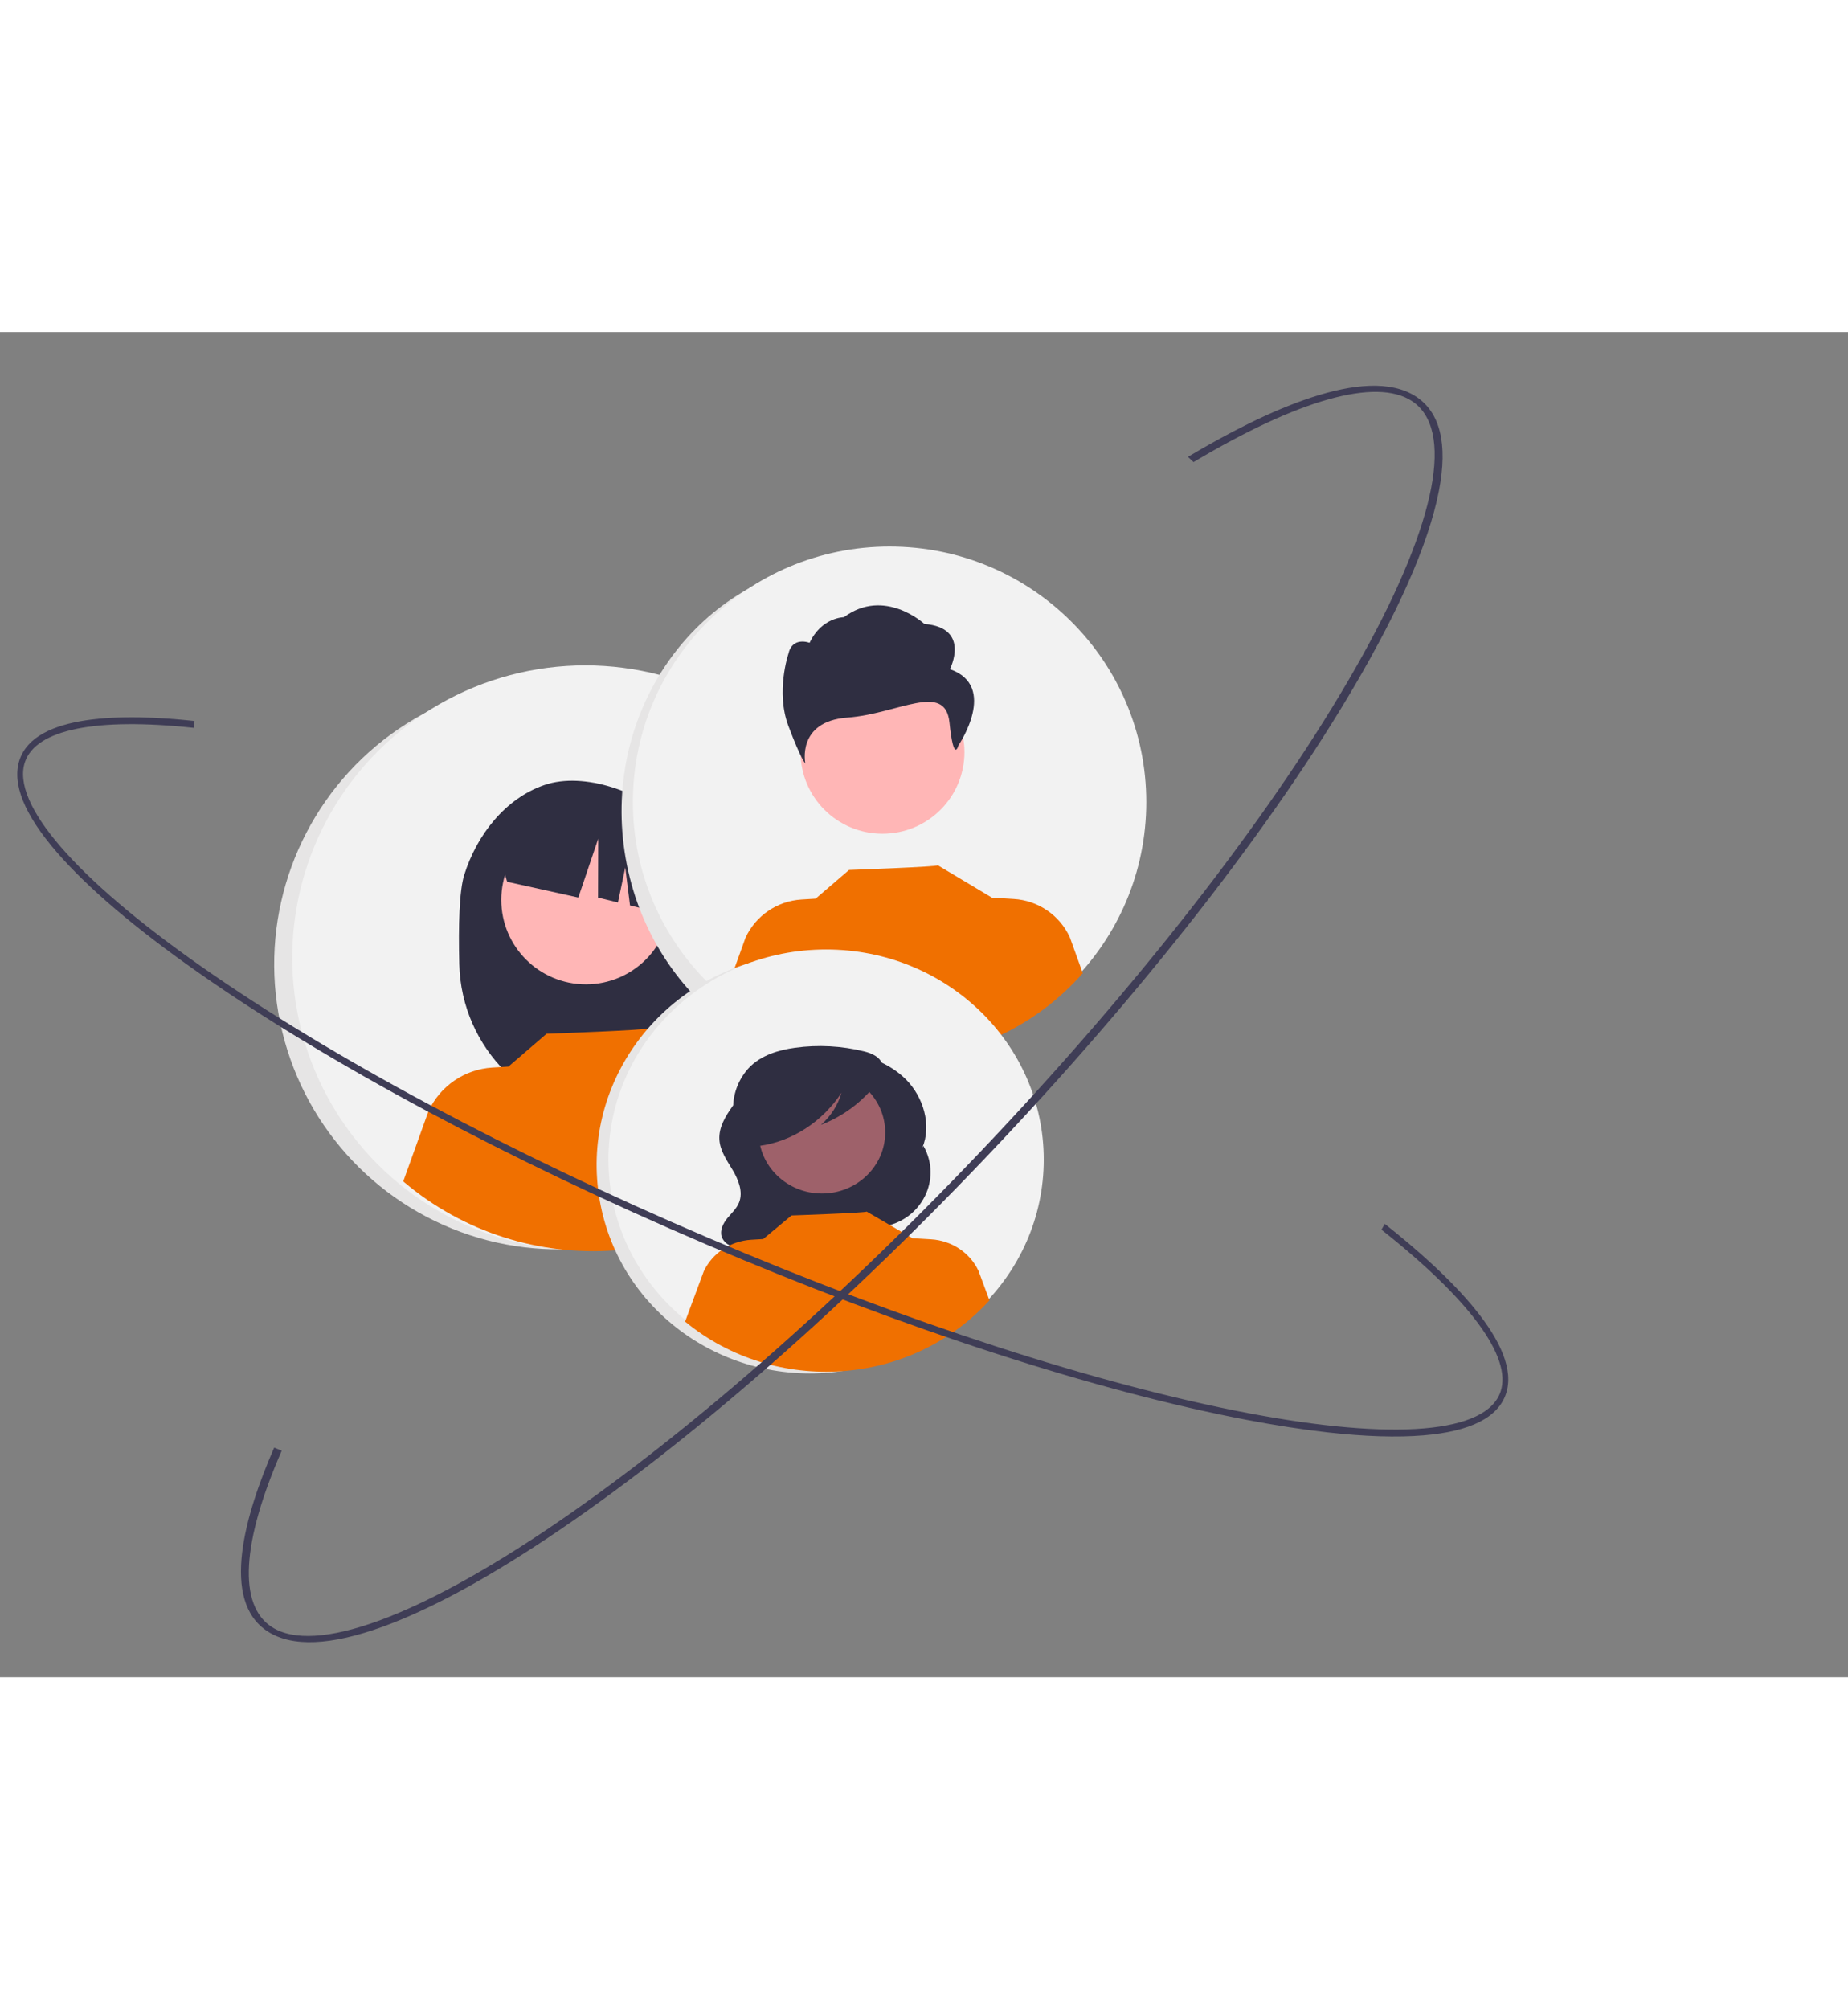<?xml version="1.0" encoding="UTF-8"?> <svg xmlns="http://www.w3.org/2000/svg" width="552px" height="600px" viewBox="0 40.593 692.522 503.939"><rect x="0" y="40.593" width="692.522" height="503.939" fill="#808080" stroke="none"/><defs><polygon id="path-1" points="0.296 0.113 47.937 0.113 47.937 88 0.296 88"></polygon><polygon id="polygon-1" points="0.296 0.113 47.937 0.113 47.937 88 0.296 88"></polygon><polygon id="polygon-2" points="0.296 0.113 47.937 0.113 47.937 88 0.296 88"></polygon><polygon id="polygon-3" points="0.296 0.113 47.937 0.113 47.937 88 0.296 88"></polygon></defs><title>product-img</title><title>fitness_stats</title><title>product-img</title><title>product-img</title><title>fitness_stats</title><title>product-img</title><title>dev-productivity</title><title>icon-share</title><title>product-img</title><title>fitness_stats</title><title>product-img</title><title>medicine</title><path fill="#ffb0b1" transform="matrix(1, 0, 0, 1, 3674.344, -809.947)"></path><title>product-img</title><title>fitness_stats</title><title>product-img</title><title>mobile_prototyping</title><title>product-img</title><title>fitness_stats</title><title>product-img</title><title>progressive_app</title><title>icon-access</title><title>icon-chat</title><title>nakamoto</title><path fill="none" stroke="#3f3d56" stroke-miterlimit="10" stroke-width="2" transform="matrix(1, 0, 0, 1, 3674.344, -809.947)"></path><path fill="none" stroke="#3f3d56" stroke-miterlimit="10" stroke-width="2" transform="matrix(1, 0, 0, 1, 3674.344, -809.947)"></path><title>icon-datastore</title><title>icon-notification</title><title>illustration-biometrics</title><g transform="matrix(1, 0, 0, 1, 3743.983, -82.256)" stroke="none" stroke-width="1" fill="none" fill-rule="evenodd"></g><g transform="matrix(1, 0, 0, 1, 3749.382, -25.545)" stroke="none" stroke-width="1" fill="none" fill-rule="evenodd"></g><g transform="matrix(1, 0, 0, 1, 3770.309, -46.355)" stroke="none" stroke-width="1" fill="none" fill-rule="evenodd"></g><g transform="matrix(1, 0, 0, 1, 3775.708, 10.356)" stroke="none" stroke-width="1" fill="none" fill-rule="evenodd"></g><g transform="matrix(1, 0, 0, 1, 3850.894, -137.055)" stroke="none" stroke-width="1" fill="none" fill-rule="evenodd"></g><g transform="matrix(1, 0, 0, 1, 3856.293, -80.344)" stroke="none" stroke-width="1" fill="none" fill-rule="evenodd"></g><title>icon-access</title><title>various-document</title><g transform="matrix(1, 0, 0, 1, 3596.021, 1.009)"></g><title>various-document</title><title>icon-access</title><title>various-document</title><g transform="matrix(1, 0, 0, 1, 3601.42, 57.72)"></g><title>various-document</title><title>icon-access</title><title>various-document</title><g transform="matrix(1, 0, 0, 1, 3646.713, 0.726)"></g><title>various-document</title><title>icon-access</title><title>various-document</title><g transform="matrix(1, 0, 0, 1, 3652.112, 57.437)"></g><title>various-document</title><title>sentiment_analysis</title><title>product-img</title><title>fitness_stats</title><title>product-img</title><title>medicine</title><path fill="#ffb0b1" transform="matrix(1, 0, 0, 1, 3674.344, -809.947)"></path><title>product-img</title><title>fitness_stats</title><title>product-img</title><title>sentiment_analysis</title><title>icon-share</title><title>product-img</title><title>fitness_stats</title><title>product-img</title><title>medicine</title><path fill="#ffb0b1" transform="matrix(1, 0, 0, 1, 2008.336, -475.204)"></path><title>product-img</title><title>fitness_stats</title><title>product-img</title><title>JavaScript frameworks</title><title>onymos-logo</title><title>icon-share</title><title>product-img</title><title>fitness_stats</title><title>product-img</title><title>medicine</title><path fill="#ffb0b1" transform="matrix(1, 0, 0, 1, 2008.336, -475.204)"></path><title>product-img</title><title>fitness_stats</title><title>product-img</title><title>mobile_prototyping</title><title>product-img</title><title>fitness_stats</title><title>product-img</title><title>icon-share</title><title>product-img</title><title>fitness_stats</title><title>product-img</title><title>medicine</title><title>product-img</title><title>fitness_stats</title><title>product-img</title><title>mobile_prototyping</title><title>product-img</title><title>fitness_stats</title><title>product-img</title><title>icon-share</title><title>product-img</title><title>fitness_stats</title><title>product-img</title><title>medicine</title><path fill="#ffb0b1" transform="matrix(1, 0, 0, 1, 6445.62, 399.857)"></path><title>product-img</title><title>fitness_stats</title><title>product-img</title><title>mobile_prototyping</title><title>product-img</title><title>fitness_stats</title><title>product-img</title><title>icon-share</title><title>product-img</title><title>fitness_stats</title><title>product-img</title><title>medicine</title><path fill="#ffb0b1" transform="matrix(1, 0, 0, 1, 2008.336, -475.204)"></path><title>product-img</title><title>fitness_stats</title><title>product-img</title><title>mobile_prototyping</title><title>product-img</title><title>fitness_stats</title><title>product-img</title><title>icon-share</title><title>product-img</title><title>fitness_stats</title><title>product-img</title><title>medicine</title><path fill="#ffb0b1" transform="matrix(1, 0, 0, 1, 2008.336, -475.204)"></path><title>product-img</title><title>fitness_stats</title><title>product-img</title><title>mobile_prototyping</title><title>product-img</title><title>fitness_stats</title><title>product-img</title><title>JavaScript frameworks</title><title>product-img</title><title>fitness_stats</title><title>product-img</title><title>product-img</title><title>fitness_stats</title><title>product-img</title><title>dev-productivity</title><title>icon-share</title><title>product-img</title><title>fitness_stats</title><title>product-img</title><title>medicine</title><path fill="#ffb0b1" transform="matrix(1, 0, 0, 1, 4860.768, -829.252)"></path><title>product-img</title><title>fitness_stats</title><title>product-img</title><title>mobile_prototyping</title><title>product-img</title><title>fitness_stats</title><title>product-img</title><title>progressive_app</title><title>icon-access</title><title>icon-chat</title><title>nakamoto</title><path fill="none" stroke="#3f3d56" stroke-miterlimit="10" stroke-width="2" transform="matrix(1, 0, 0, 1, 4860.768, -829.252)"></path><path fill="none" stroke="#3f3d56" stroke-miterlimit="10" stroke-width="2" transform="matrix(1, 0, 0, 1, 4860.768, -829.252)"></path><title>icon-datastore</title><title>icon-notification</title><title>illustration-biometrics</title><g transform="matrix(1, 0, 0, 1, 4930.407, -101.561)" stroke="none" stroke-width="1" fill="none" fill-rule="evenodd"></g><g transform="matrix(1, 0, 0, 1, 4935.806, -44.85)" stroke="none" stroke-width="1" fill="none" fill-rule="evenodd"></g><g transform="matrix(1, 0, 0, 1, 4956.734, -65.66)" stroke="none" stroke-width="1" fill="none" fill-rule="evenodd"></g><g transform="matrix(1, 0, 0, 1, 4962.132, -8.949)" stroke="none" stroke-width="1" fill="none" fill-rule="evenodd"></g><g transform="matrix(1, 0, 0, 1, 5037.318, -156.36)" stroke="none" stroke-width="1" fill="none" fill-rule="evenodd"></g><g transform="matrix(1, 0, 0, 1, 5042.717, -99.649)" stroke="none" stroke-width="1" fill="none" fill-rule="evenodd"></g><title>icon-access</title><title>various-document</title><g transform="matrix(1, 0, 0, 1, 4782.445, -18.296)"></g><title>various-document</title><title>icon-access</title><title>various-document</title><g transform="matrix(1, 0, 0, 1, 4787.844, 38.414)"></g><title>various-document</title><title>icon-access</title><title>various-document</title><g transform="matrix(1, 0, 0, 1, 4833.137, -18.579)"></g><title>various-document</title><title>icon-access</title><title>various-document</title><g transform="matrix(1, 0, 0, 1, 4838.536, 38.132)"></g><title>various-document</title><title>sentiment_analysis</title><title>product-img</title><title>fitness_stats</title><title>product-img</title><title>medicine</title><path fill="#ffb0b1" transform="matrix(1, 0, 0, 1, 4860.768, -829.252)"></path><title>product-img</title><title>fitness_stats</title><title>product-img</title><title>sentiment_analysis</title><title>icon-share</title><title>product-img</title><title>fitness_stats</title><title>product-img</title><title>medicine</title><path fill="#ffb0b1" transform="matrix(1, 0, 0, 1, 3194.761, -494.509)"></path><title>product-img</title><title>fitness_stats</title><title>product-img</title><title>JavaScript frameworks</title><title>onymos-logo</title><title>icon-share</title><title>product-img</title><title>fitness_stats</title><title>product-img</title><title>medicine</title><path fill="#ffb0b1" transform="matrix(1, 0, 0, 1, 3194.761, -494.509)"></path><title>product-img</title><title>fitness_stats</title><title>product-img</title><title>mobile_prototyping</title><title>product-img</title><title>fitness_stats</title><title>product-img</title><title>icon-share</title><title>product-img</title><title>fitness_stats</title><title>product-img</title><title>medicine</title><title>product-img</title><title>fitness_stats</title><title>product-img</title><title>mobile_prototyping</title><title>product-img</title><title>fitness_stats</title><title>product-img</title><title>icon-share</title><title>product-img</title><title>fitness_stats</title><title>product-img</title><title>medicine</title><path fill="#ffb0b1" transform="matrix(1, 0, 0, 1, 7632.044, 380.551)"></path><title>product-img</title><title>fitness_stats</title><title>product-img</title><title>mobile_prototyping</title><title>product-img</title><title>fitness_stats</title><title>product-img</title><title>icon-share</title><title>product-img</title><title>fitness_stats</title><title>product-img</title><title>medicine</title><path fill="#ffb0b1" transform="matrix(1, 0, 0, 1, 3194.761, -494.509)"></path><title>product-img</title><title>fitness_stats</title><title>product-img</title><title>mobile_prototyping</title><title>product-img</title><title>fitness_stats</title><title>product-img</title><title>icon-share</title><title>product-img</title><title>fitness_stats</title><title>product-img</title><title>medicine</title><path fill="#ffb0b1" transform="matrix(1, 0, 0, 1, 3194.761, -494.509)"></path><title>product-img</title><title>fitness_stats</title><title>product-img</title><title>mobile_prototyping</title><title>product-img</title><title>fitness_stats</title><title>product-img</title><title>JavaScript frameworks</title><title>product-img</title><title>fitness_stats</title><title>product-img</title><title>product-img</title><title>fitness_stats</title><title>product-img</title><title>dev-productivity</title><title>icon-share</title><title>product-img</title><title>fitness_stats</title><title>product-img</title><title>medicine</title><path fill="#ffb0b1" transform="matrix(1, 0, 0, 1, 4333.04, -880.251)"></path><title>product-img</title><title>fitness_stats</title><title>product-img</title><title>mobile_prototyping</title><title>product-img</title><title>fitness_stats</title><title>product-img</title><title>progressive_app</title><title>icon-access</title><title>icon-chat</title><title>nakamoto</title><path fill="none" stroke="#3f3d56" stroke-miterlimit="10" stroke-width="2" transform="matrix(1, 0, 0, 1, 4333.04, -880.251)"></path><path fill="none" stroke="#3f3d56" stroke-miterlimit="10" stroke-width="2" transform="matrix(1, 0, 0, 1, 4333.04, -880.251)"></path><title>icon-datastore</title><title>icon-notification</title><title>illustration-biometrics</title><g transform="matrix(1, 0, 0, 1, 4402.68, -152.56)" stroke="none" stroke-width="1" fill="none" fill-rule="evenodd"></g><g transform="matrix(1, 0, 0, 1, 4408.079, -95.85)" stroke="none" stroke-width="1" fill="none" fill-rule="evenodd"></g><g transform="matrix(1, 0, 0, 1, 4429.006, -116.659)" stroke="none" stroke-width="1" fill="none" fill-rule="evenodd"></g><g transform="matrix(1, 0, 0, 1, 4434.405, -59.948)" stroke="none" stroke-width="1" fill="none" fill-rule="evenodd"></g><g transform="matrix(1, 0, 0, 1, 4509.591, -207.359)" stroke="none" stroke-width="1" fill="none" fill-rule="evenodd"></g><g transform="matrix(1, 0, 0, 1, 4514.99, -150.648)" stroke="none" stroke-width="1" fill="none" fill-rule="evenodd"></g><title>icon-access</title><title>various-document</title><g transform="matrix(1, 0, 0, 1, 4254.717, -69.296)"></g><title>various-document</title><title>icon-access</title><title>various-document</title><g transform="matrix(1, 0, 0, 1, 4260.117, -12.585)"></g><title>various-document</title><title>icon-access</title><title>various-document</title><g transform="matrix(1, 0, 0, 1, 4305.41, -69.579)"></g><title>various-document</title><title>icon-access</title><title>various-document</title><g transform="matrix(1, 0, 0, 1, 4310.809, -12.868)"></g><title>various-document</title><title>sentiment_analysis</title><title>product-img</title><title>fitness_stats</title><title>product-img</title><title>medicine</title><path fill="#ffb0b1" transform="matrix(1, 0, 0, 1, 4333.04, -880.251)"></path><title>product-img</title><title>fitness_stats</title><title>product-img</title><title>sentiment_analysis</title><title>icon-share</title><title>product-img</title><title>fitness_stats</title><title>product-img</title><title>medicine</title><path fill="#ffb0b1" transform="matrix(1, 0, 0, 1, 2667.033, -545.508)"></path><title>product-img</title><title>fitness_stats</title><title>product-img</title><title>JavaScript frameworks</title><title>onymos-logo</title><title>icon-share</title><title>product-img</title><title>fitness_stats</title><title>product-img</title><title>medicine</title><path fill="#ffb0b1" transform="matrix(1, 0, 0, 1, 2667.033, -545.508)"></path><title>product-img</title><title>fitness_stats</title><title>product-img</title><title>mobile_prototyping</title><title>product-img</title><title>fitness_stats</title><title>product-img</title><title>icon-share</title><title>product-img</title><title>fitness_stats</title><title>product-img</title><title>medicine</title><title>product-img</title><title>fitness_stats</title><title>product-img</title><title>mobile_prototyping</title><title>product-img</title><title>fitness_stats</title><title>product-img</title><title>icon-share</title><title>product-img</title><title>fitness_stats</title><title>product-img</title><title>medicine</title><path fill="#ffb0b1" transform="matrix(1, 0, 0, 1, 7104.317, 329.552)"></path><title>product-img</title><title>fitness_stats</title><title>product-img</title><title>mobile_prototyping</title><title>product-img</title><title>fitness_stats</title><title>product-img</title><title>icon-share</title><title>product-img</title><title>fitness_stats</title><title>product-img</title><title>medicine</title><path fill="#ffb0b1" transform="matrix(1, 0, 0, 1, 2667.033, -545.508)"></path><title>product-img</title><title>fitness_stats</title><title>product-img</title><title>mobile_prototyping</title><title>product-img</title><title>fitness_stats</title><title>product-img</title><title>icon-share</title><title>product-img</title><title>fitness_stats</title><title>product-img</title><title>medicine</title><path fill="#ffb0b1" transform="matrix(1, 0, 0, 1, 2667.033, -545.508)"></path><title>product-img</title><title>fitness_stats</title><title>product-img</title><title>mobile_prototyping</title><title>product-img</title><title>fitness_stats</title><title>product-img</title><title>JavaScript frameworks</title><title>product-img</title><title>fitness_stats</title><title>product-img</title><title>product-img</title><title>fitness_stats</title><title>product-img</title><title>dev-productivity</title><title>icon-share</title><title>product-img</title><title>fitness_stats</title><title>product-img</title><title>medicine</title><path fill="#ffb0b1" transform="matrix(1, 0, 0, 1, 6289.836, -333.047)"></path><title>product-img</title><title>fitness_stats</title><title>product-img</title><title>mobile_prototyping</title><title>product-img</title><title>fitness_stats</title><title>product-img</title><title>progressive_app</title><title>icon-access</title><title>icon-chat</title><title>nakamoto</title><path fill="none" stroke="#3f3d56" stroke-miterlimit="10" stroke-width="2" transform="matrix(1, 0, 0, 1, 6289.836, -333.047)"></path><path fill="none" stroke="#3f3d56" stroke-miterlimit="10" stroke-width="2" transform="matrix(1, 0, 0, 1, 6289.836, -333.047)"></path><title>icon-datastore</title><title>icon-notification</title><title>illustration-biometrics</title><g transform="matrix(1, 0, 0, 1, 6359.475, 394.644)" stroke="none" stroke-width="1" fill="none" fill-rule="evenodd"></g><g transform="matrix(1, 0, 0, 1, 6364.874, 451.355)" stroke="none" stroke-width="1" fill="none" fill-rule="evenodd"></g><g transform="matrix(1, 0, 0, 1, 6385.801, 430.545)" stroke="none" stroke-width="1" fill="none" fill-rule="evenodd"></g><g transform="matrix(1, 0, 0, 1, 6391.2, 487.256)" stroke="none" stroke-width="1" fill="none" fill-rule="evenodd"></g><g transform="matrix(1, 0, 0, 1, 6466.386, 339.845)" stroke="none" stroke-width="1" fill="none" fill-rule="evenodd"></g><g transform="matrix(1, 0, 0, 1, 6471.785, 396.556)" stroke="none" stroke-width="1" fill="none" fill-rule="evenodd"></g><title>icon-access</title><title>various-document</title><g transform="matrix(1, 0, 0, 1, 6211.513, 477.909)"></g><title>various-document</title><title>icon-access</title><title>various-document</title><g transform="matrix(1, 0, 0, 1, 6216.912, 534.62)"></g><title>various-document</title><title>icon-access</title><title>various-document</title><g transform="matrix(1, 0, 0, 1, 6262.205, 477.626)"></g><title>various-document</title><title>icon-access</title><title>various-document</title><g transform="matrix(1, 0, 0, 1, 6267.604, 534.337)"></g><title>various-document</title><title>sentiment_analysis</title><title>product-img</title><title>fitness_stats</title><title>product-img</title><title>medicine</title><path fill="#ffb0b1" transform="matrix(1, 0, 0, 1, 6289.836, -333.047)"></path><title>product-img</title><title>fitness_stats</title><title>product-img</title><title>sentiment_analysis</title><title>icon-share</title><title>product-img</title><title>fitness_stats</title><title>product-img</title><title>medicine</title><path fill="#ffb0b1" transform="matrix(1, 0, 0, 1, 4623.828, 1.696)"></path><title>product-img</title><title>fitness_stats</title><title>product-img</title><title>JavaScript frameworks</title><title>onymos-logo</title><title>icon-share</title><title>product-img</title><title>fitness_stats</title><title>product-img</title><title>medicine</title><path fill="#ffb0b1" transform="matrix(1, 0, 0, 1, 4623.828, 1.696)"></path><title>product-img</title><title>fitness_stats</title><title>product-img</title><title>mobile_prototyping</title><title>product-img</title><title>fitness_stats</title><title>product-img</title><title>icon-share</title><title>product-img</title><title>fitness_stats</title><title>product-img</title><title>medicine</title><title>product-img</title><title>fitness_stats</title><title>product-img</title><title>mobile_prototyping</title><title>product-img</title><title>fitness_stats</title><title>product-img</title><title>icon-share</title><title>product-img</title><title>fitness_stats</title><title>product-img</title><title>medicine</title><path fill="#ffb0b1" transform="matrix(1, 0, 0, 1, 9061.112, 876.756)"></path><title>product-img</title><title>fitness_stats</title><title>product-img</title><title>mobile_prototyping</title><title>product-img</title><title>fitness_stats</title><title>product-img</title><title>icon-share</title><title>product-img</title><title>fitness_stats</title><title>product-img</title><title>medicine</title><path fill="#ffb0b1" transform="matrix(1, 0, 0, 1, 4623.828, 1.696)"></path><title>product-img</title><title>fitness_stats</title><title>product-img</title><title>mobile_prototyping</title><title>product-img</title><title>fitness_stats</title><title>product-img</title><title>icon-share</title><title>product-img</title><title>fitness_stats</title><title>product-img</title><title>medicine</title><path fill="#ffb0b1" transform="matrix(1, 0, 0, 1, 4623.828, 1.696)"></path><title>product-img</title><title>fitness_stats</title><title>product-img</title><title>mobile_prototyping</title><title>product-img</title><title>fitness_stats</title><title>product-img</title><title>JavaScript frameworks</title><circle cx="228.667" cy="929.02" r="215" transform="matrix(0.488, -0.085, 0.085, 0.489, 18.697, -157.324)" style="fill: rgb(230, 229, 229);"></circle><circle cx="241.426" cy="316.8" r="113.44" fill="#f2f2f2" style="" transform="matrix(0.968, 0, 0, 0.966, -14.38, -30.989)"></circle><path d="M 173.963 243.977 C 178.654 229.028 189.321 215.318 204.073 210.264 C 218.826 205.21 240.427 212.909 251.518 223.962 C 271.805 244.181 276.756 313.639 262.818 335.589 C 260.046 335.442 250.479 335.333 247.674 335.228 L 243.704 321.999 L 243.704 335.098 C 239.234 334.96 234.729 334.864 230.188 334.812 C 198.552 334.419 172.893 309.072 172.114 277.442 C 171.751 262.883 172.115 249.868 173.963 243.977 Z" fill="#2f2e41"></path><circle cx="241.53" cy="292.462" r="32.762" fill="#ffb6b6" style="" transform="matrix(0.968, 0, 0, 0.966, -14.233, -29.207)"></circle><path d="M 184.27 228.128 L 222.872 209.489 C 238.944 216.473 249.823 231.313 251.291 248.253 L 252.252 259.367 L 236.088 255.399 L 234.317 241.188 L 231.572 254.29 L 224.111 252.46 L 224.183 230.397 L 216.717 252.444 L 190.074 246.542 L 184.27 228.128 Z" fill="#2f2e41" style=""></path><circle cx="228.667" cy="929.02" r="215" transform="matrix(0.42, -0.073, 0.077, 0.442, 157.171, -172.003)" style="fill: rgb(230, 229, 229);"></circle><path d="M 304.777 347.71 C 265.184 392.633 196.768 397.564 151.11 358.784 L 160.531 332.571 C 164.869 323.083 174.105 316.759 184.543 316.129 L 190.536 315.762 L 204.827 303.471 C 204.827 303.471 243.333 302.1 242.762 301.443 L 266.087 315.433 L 266.067 315.337 L 275.236 315.897 C 285.675 316.524 294.912 322.849 299.248 332.339 L 304.777 347.71 Z" style="fill: rgb(240, 112, 0);"></path><circle cx="380.027" cy="305.808" r="113.44" fill="#f2f2f2" style="" transform="matrix(0.848, 0, 0, 0.844, 11.101, -41.421)"></circle><circle cx="376.896" cy="283.649" r="36.211" fill="#ffb6b6" style="" transform="matrix(0.848, 0, 0, 0.844, 11.101, -41.421)"></circle><path id="bd502a69-4a38-4003-a7a1-fa248c8198be-681" data-name="bf427902-b9bf-4946-b5d7-5c1c7e04535e" d="M 355.972 166.895 C 355.972 166.895 363.939 151.354 346.412 149.941 C 346.412 149.941 331.47 136.109 316.241 147.412 C 316.241 147.412 307.933 147.412 303.39 157.005 C 303.39 157.005 296.858 154.476 295.421 161.243 C 295.421 161.243 290.641 175.372 295.421 188.088 C 300.202 200.805 301.79 202.217 301.79 202.217 C 301.79 202.217 298.436 186.438 317.558 185.025 C 336.679 183.612 354.221 171.387 355.815 186.929 C 357.41 202.471 359.16 195.45 359.16 195.45 C 359.16 195.45 374.296 173.254 355.972 166.895 Z" fill="#2f2e41" style=""></path><path d="M 405.761 280.787 C 371.065 320.063 311.109 324.373 271.097 290.469 L 279.353 267.551 C 283.155 259.256 291.248 253.727 300.395 253.176 L 305.647 252.855 L 318.171 242.109 C 318.171 242.109 351.916 240.911 351.415 240.337 L 371.855 252.568 L 371.838 252.484 L 379.874 252.973 C 389.021 253.522 397.116 259.052 400.916 267.349 L 405.761 280.787 Z" style="fill: rgb(240, 112, 0);"></path><circle cx="228.667" cy="929.02" r="215" transform="matrix(0.369, -0.064, 0.063, 0.36, 161.165, 32.284)" style="fill: rgb(230, 229, 229);"></circle><circle cx="311.677" cy="344.461" r="113.44" fill="#f2f2f2" style="" transform="matrix(0.719, 0, 0, 0.694, 85.481, 111.57)"></circle><path d="M 346.038 345.469 L 345.635 346.17 C 349.225 337.625 345.96 327.093 339.555 320.649 C 333.151 314.205 324.247 311.259 315.48 310.09 C 308.973 309.223 302.217 309.248 296.029 311.55 C 287.067 314.884 280.22 322.604 274.504 330.634 C 271.889 334.307 269.318 338.494 269.579 343.084 C 269.82 347.345 272.438 350.96 274.583 354.574 C 276.727 358.188 278.517 362.673 276.978 366.617 C 276.062 368.968 274.123 370.661 272.551 372.584 C 270.979 374.507 269.685 377.106 270.445 379.519 C 271.13 381.397 272.788 382.788 274.809 383.183 C 276.71 383.611 278.682 383.331 280.607 383.05 L 330.579 375.758 C 345.247 373.617 353.213 358.01 346.038 345.469 Z" fill="#2f2e41" style=""></path><circle cx="309.509" cy="329.774" r="32.97" fill="#9e616a" style="" transform="matrix(0.719, 0, 0, 0.694, 85.481, 111.57)"></circle><path d="M 330.804 315.489 C 330.173 312.266 326.77 310.793 323.854 310.078 C 315.398 307.994 306.6 307.528 297.958 308.705 C 291.658 309.572 285.209 311.486 280.638 316.236 C 276.952 320.235 274.863 325.373 274.747 330.727 C 274.561 333.927 275.301 337.115 276.886 339.932 C 278.531 342.621 281.335 344.573 284.229 344.504 L 284.522 345.489 C 296.789 343.837 308.184 336.465 315.36 325.538 C 314.013 330.182 311.333 334.365 307.629 337.601 C 315.91 334.4 323.109 329.041 328.423 322.121 C 329.874 320.261 331.283 317.941 330.804 315.489 Z" fill="#2f2e41" style=""></path><path d="M 370.793 403.344 C 341.407 435.639 290.629 439.184 256.742 411.306 L 263.734 392.461 C 266.954 385.64 273.809 381.093 281.555 380.64 L 286.004 380.376 L 296.61 371.54 C 296.61 371.54 325.19 370.555 324.766 370.083 L 342.077 380.14 L 342.063 380.071 L 348.868 380.474 C 356.615 380.925 363.471 385.472 366.689 392.294 L 370.793 403.344 Z" style="fill: rgb(240, 112, 0);"></path><path d="M 548.735 424.478 C 539.271 424.478 528.884 423.983 517.579 422.988 C 459.096 417.841 383.069 399.95 303.501 372.61 C 223.935 345.269 150.335 311.744 96.262 278.213 C 69.92 261.879 49.631 246.417 35.958 232.257 C 21.485 217.266 14.995 204.201 16.671 193.422 C 19.932 172.423 53.233 167.83 80.598 167.674 L 80.68 170.725 C 43.105 170.941 21.135 179.263 18.822 194.162 C 15.875 213.135 44.407 242.756 97.1 275.432 C 151.057 308.888 224.522 342.35 303.962 369.648 C 383.403 396.944 459.29 414.805 517.643 419.942 C 574.632 424.955 609.011 416.951 611.956 397.977 C 614.403 382.222 595.176 359.015 557.815 332.627 L 558.759 329.916 C 585.907 349.088 617.545 376.588 614.109 398.716 C 612.433 409.493 602.748 417.003 585.321 421.031 C 575.385 423.327 563.142 424.478 548.735 424.478 Z" style="fill: rgb(63, 61, 86);" transform="matrix(0.406, -0.914, 0.914, 0.406, -83.231, 464.104)"></path><path d="M 510.703 428.212 C 501.418 428.212 491.245 427.792 480.182 426.951 C 422.963 422.597 348.914 407.465 271.681 384.338 C 194.447 361.213 123.252 332.857 71.214 304.494 C 45.864 290.678 26.426 277.601 13.443 265.623 C -0.306 252.943 -6.279 241.891 -4.311 232.773 C -0.478 215.011 32.328 211.125 59.178 210.993 L 59.167 213.575 C 22.299 213.757 0.497 220.796 -2.223 233.398 C -5.686 249.448 21.412 274.504 72.122 302.142 C 124.046 330.441 195.11 358.744 272.222 381.832 C 349.333 404.922 423.244 420.03 480.338 424.374 C 536.094 428.615 570.06 421.844 573.525 405.794 C 576.4 392.469 558.237 372.84 522.379 350.52 L 523.387 348.227 C 549.442 364.443 579.652 387.704 575.615 406.42 C 573.646 415.537 563.917 421.888 546.698 425.296 C 536.883 427.238 524.837 428.212 510.703 428.212 Z" style="fill: rgb(63, 61, 86);" transform="matrix(0.994, 0.112, -0.112, 0.994, 37.696, -30.055)"></path></svg> 